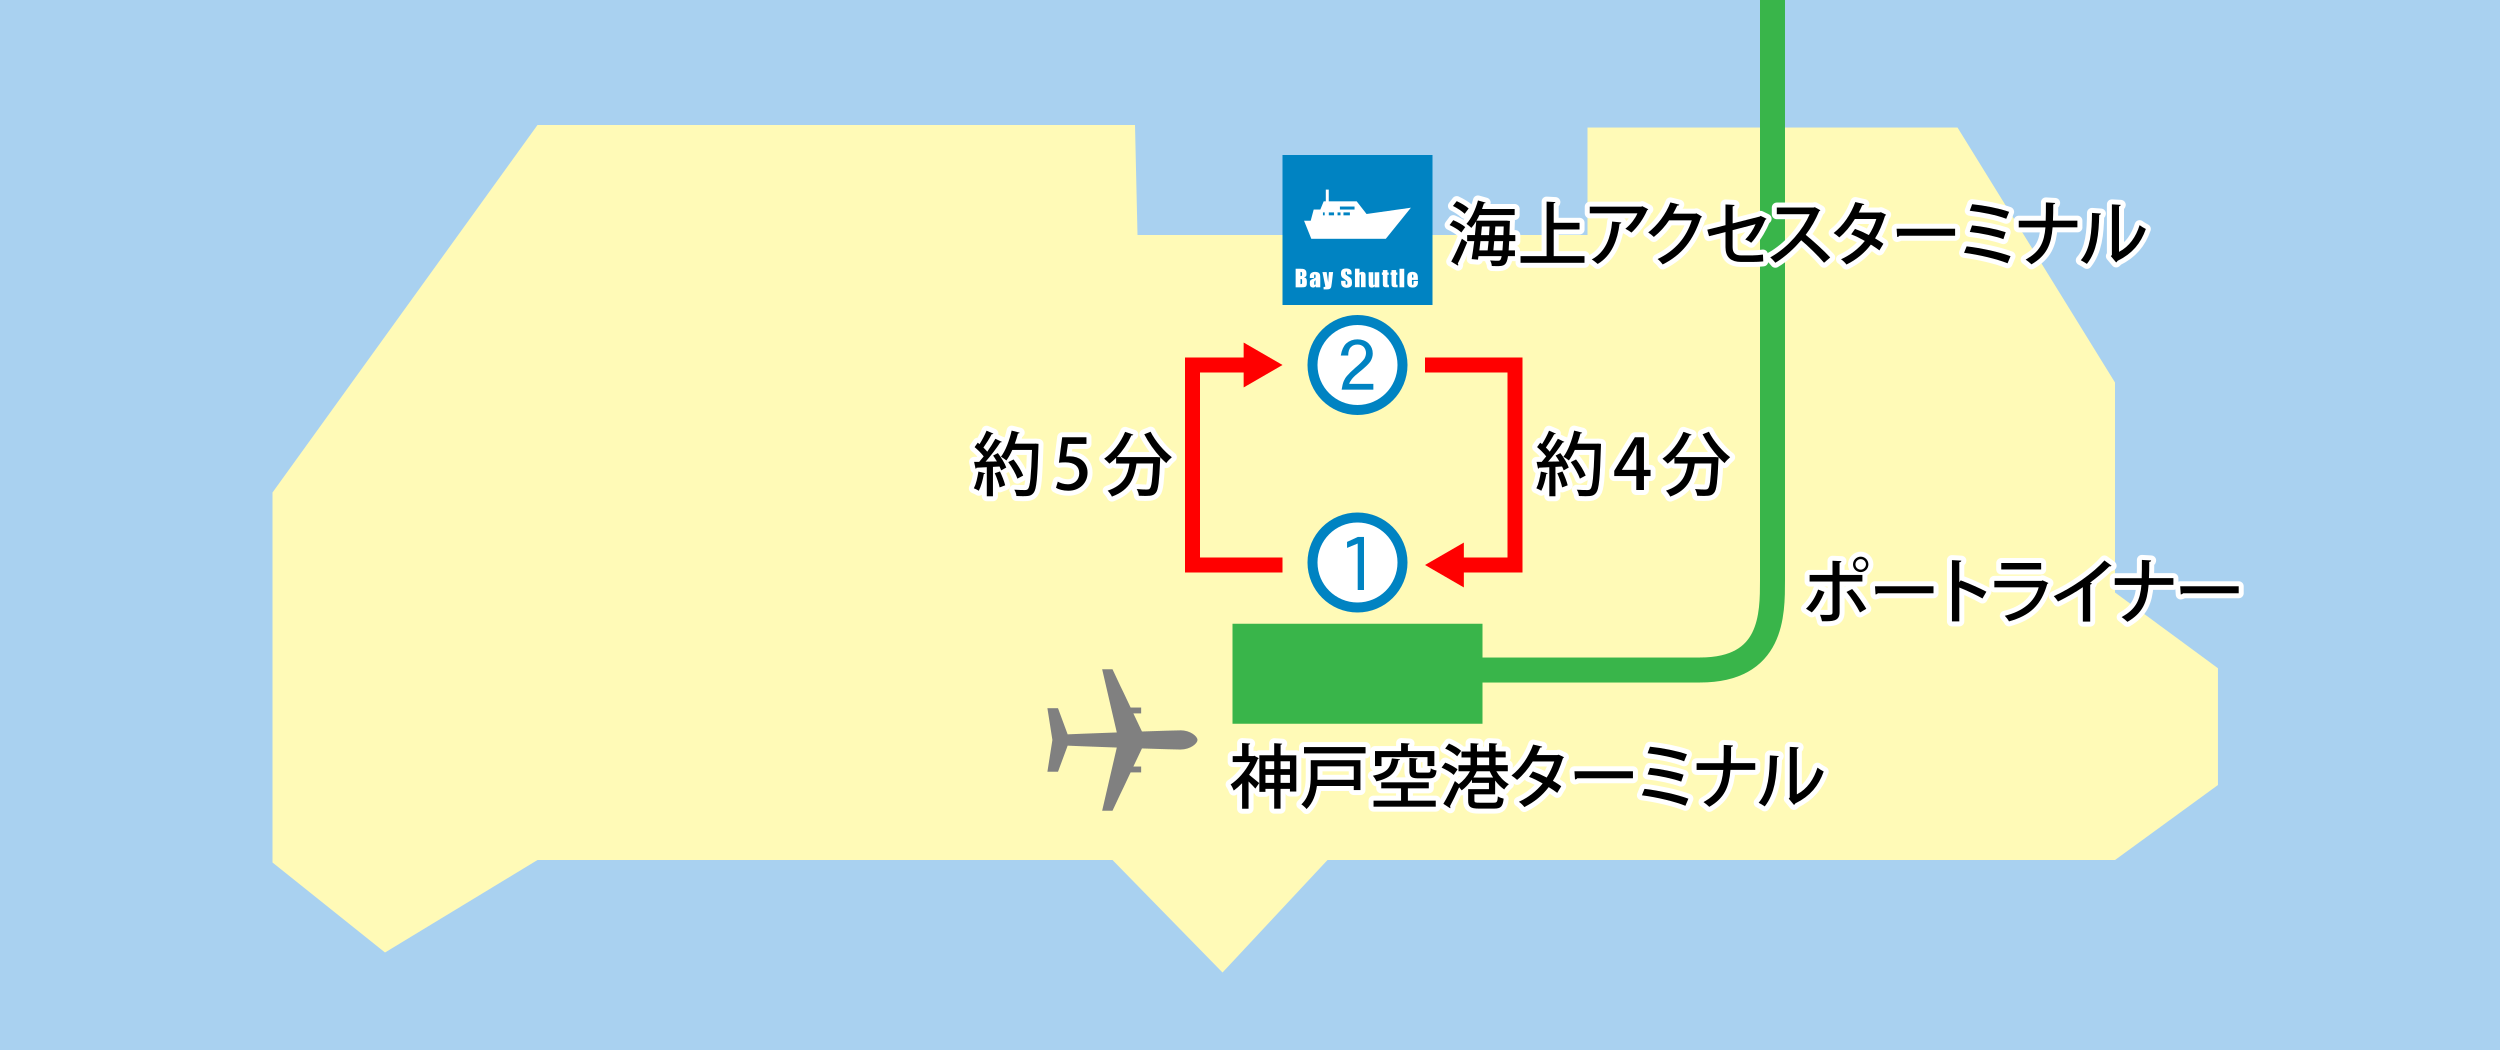 <?xml version="1.0" encoding="UTF-8"?>
<svg id="_レイヤー_1" data-name="レイヤー 1" xmlns="http://www.w3.org/2000/svg" width="500" height="210" viewBox="0 0 500 210">
  <defs>
    <style>
      .cls-1 {
        fill: #a9d1f0;
      }

      .cls-1, .cls-2, .cls-3, .cls-4, .cls-5, .cls-6, .cls-7, .cls-8 {
        stroke-width: 0px;
      }

      .cls-9 {
        stroke: #0083c2;
      }

      .cls-9, .cls-10 {
        stroke-width: 2px;
      }

      .cls-9, .cls-8 {
        fill: #fff;
      }

      .cls-2 {
        fill: #0083c2;
      }

      .cls-11 {
        stroke: red;
        stroke-width: 3px;
      }

      .cls-11, .cls-10, .cls-12 {
        fill: none;
      }

      .cls-11, .cls-12 {
        stroke-miterlimit: 10;
      }

      .cls-3 {
        fill: #39b54a;
      }

      .cls-4 {
        fill: #000;
      }

      .cls-5 {
        fill: gray;
      }

      .cls-10 {
        stroke: #fff;
        stroke-linecap: round;
        stroke-linejoin: round;
      }

      .cls-12 {
        stroke: #39b54a;
        stroke-width: 5px;
      }

      .cls-6 {
        fill: #fffab7;
      }

      .cls-7 {
        fill: red;
      }
    </style>
  </defs>
  <rect class="cls-1" width="500" height="210"/>
  <polygon class="cls-6" points="107.5 25 54.5 98.5 54.5 172.5 77 190.5 107.5 172 222.5 172 244.5 194.5 265.5 172 423 172 443.59 157 443.59 133.65 423 118.5 423 76.5 391.5 25.5 317.5 25.5 317.5 47 227.5 47 227 25 107.5 25"/>
  <g>
    <rect class="cls-2" x="256.5" y="31" width="30" height="30"/>
    <g>
      <path class="cls-8" d="M259.13,53.75h.96c.3,0,.53.02.69.07.16.05.28.14.38.29.1.14.14.38.14.7,0,.22-.03.37-.1.45-.07.09-.2.15-.4.2.22.05.37.13.45.25.08.12.12.3.12.54v.34c0,.25-.03.44-.09.56-.06.12-.15.2-.27.25-.13.04-.38.07-.77.07h-1.11v-3.71ZM260.1,54.39v.82s.07,0,.1,0c.09,0,.15-.02.18-.07.03-.05.04-.18.04-.4,0-.12-.01-.2-.03-.24-.02-.05-.05-.08-.08-.09-.03-.01-.1-.02-.2-.02ZM260.1,55.79v1.04c.14,0,.22-.03.26-.06.04-.04.06-.13.06-.28v-.35c0-.16-.02-.25-.05-.29-.03-.03-.12-.05-.27-.06Z"/>
      <path class="cls-8" d="M262.83,55.6h-.87v-.2c0-.23.03-.42.08-.54.05-.13.16-.24.33-.34.16-.1.38-.15.64-.15.31,0,.55.06.71.17.16.11.25.25.29.41.03.16.05.49.05.99v1.52h-.9v-.27c-.06.11-.13.19-.22.24-.09.05-.2.08-.32.08-.16,0-.31-.05-.45-.14-.13-.09-.2-.29-.2-.6v-.25c0-.23.04-.38.11-.46.07-.08.25-.18.53-.29.3-.12.47-.2.49-.24.02-.04.03-.13.03-.25,0-.16-.01-.26-.04-.31-.02-.05-.06-.07-.12-.07-.06,0-.1.02-.12.06-.02.04-.02.15-.02.31v.32ZM263.13,56.02c-.15.11-.23.2-.26.27-.02.07-.04.18-.04.32,0,.16.01.26.03.3.02.05.06.07.12.07s.1-.02.11-.05.03-.13.03-.28v-.62Z"/>
      <path class="cls-8" d="M266.62,54.42l-.26,2.2c-.04.35-.08.58-.11.71-.03.13-.07.23-.14.31-.07.08-.16.14-.27.18-.12.04-.3.06-.56.06h-.56v-.49c.14,0,.24,0,.28-.02.04-.01.06-.05.06-.1,0-.02-.02-.13-.06-.32l-.51-2.54h.84l.3,2.05.15-2.05h.84Z"/>
      <path class="cls-8" d="M270.31,54.88h-.9v-.27c0-.13-.01-.21-.03-.24-.02-.04-.06-.05-.11-.05-.06,0-.1.02-.13.07-.03.05-.04.12-.04.22,0,.12.02.22.05.28.03.06.12.14.27.23.43.25.7.46.81.63.11.16.17.43.17.79,0,.26-.03.46-.09.58-.06.12-.18.23-.36.31-.18.08-.38.13-.62.13-.26,0-.48-.05-.66-.15-.18-.1-.3-.22-.36-.37-.06-.15-.09-.37-.09-.64v-.24h.9v.45c0,.14.01.23.04.27.02.04.07.06.13.06s.11-.03.14-.08c.03-.05.05-.13.05-.22,0-.22-.03-.36-.09-.43-.06-.07-.21-.18-.45-.34-.24-.16-.4-.27-.48-.35-.08-.07-.14-.17-.19-.3-.05-.13-.08-.29-.08-.49,0-.28.04-.49.11-.62.07-.13.19-.23.35-.31.16-.07.36-.11.59-.11.25,0,.46.04.64.12.18.08.29.18.35.31.06.12.09.33.09.63v.15Z"/>
      <path class="cls-8" d="M271.9,53.75v.83c.08-.07.17-.13.26-.16.09-.04.19-.06.3-.06.16,0,.3.04.41.12.11.08.18.18.21.28.03.11.04.3.04.59v2.09h-.92v-2.14c0-.18,0-.29-.03-.34s-.06-.08-.12-.08c-.06,0-.09.03-.11.08-.02.05-.03.15-.03.31v2.17h-.92v-3.71h.92Z"/>
      <path class="cls-8" d="M275.86,54.42v3.04h-.94l.02-.25c-.06.1-.14.18-.24.23-.09.05-.2.08-.32.08-.14,0-.25-.02-.35-.07s-.16-.11-.2-.19c-.04-.08-.07-.17-.08-.25-.01-.09-.02-.26-.02-.52v-2.05h.92v2.07c0,.24,0,.38.02.42.01.04.05.07.12.07.07,0,.11-.02.12-.07.01-.05.02-.19.02-.44v-2.04h.92Z"/>
      <path class="cls-8" d="M277.49,54.02v.48h.25v.48h-.25v1.63c0,.2.01.31.03.33.02.02.11.03.26.03v.49h-.37c-.21,0-.36,0-.45-.03-.09-.02-.17-.06-.24-.12-.07-.06-.11-.14-.13-.22-.02-.08-.02-.27-.02-.58v-1.54h-.2v-.48h.2v-.48h.93Z"/>
      <path class="cls-8" d="M279.23,54.02v.48h.25v.48h-.25v1.63c0,.2.01.31.03.33.02.02.11.03.26.03v.49h-.37c-.21,0-.36,0-.45-.03-.09-.02-.17-.06-.24-.12-.07-.06-.11-.14-.13-.22-.02-.08-.03-.27-.03-.58v-1.54h-.2v-.48h.2v-.48h.93Z"/>
      <path class="cls-8" d="M280.85,53.75v3.71h-.95v-3.71h.95Z"/>
      <path class="cls-8" d="M283.59,55.99h-1.2v.66c0,.14,0,.23.03.27.02.04.06.06.11.06.07,0,.12-.03.14-.08.02-.05.04-.15.04-.31v-.4h.88v.22c0,.19-.01.33-.04.43-.02.1-.08.21-.17.32-.09.11-.2.2-.33.26-.13.06-.3.09-.5.09s-.37-.03-.52-.08c-.15-.06-.27-.13-.35-.23-.08-.1-.14-.21-.17-.33-.03-.12-.05-.29-.05-.52v-.89c0-.27.04-.47.11-.63.07-.15.19-.27.35-.35.16-.08.35-.12.56-.12.26,0,.47.05.64.15.17.1.29.23.35.39.07.16.1.39.1.69v.4ZM282.67,55.5v-.22c0-.16,0-.26-.03-.3-.02-.05-.05-.07-.1-.07-.06,0-.1.02-.12.06-.01.04-.02.14-.02.31v.22h.27Z"/>
    </g>
    <path class="cls-8" d="M273.32,42.81l-1.99-2.55h-5.58v-2.34h-.59v2.34h-.42l-.67,1.64h-1.33l-.6,2.25h-1.33s1.45,3.61,1.45,3.61h14.9l5.02-6.22-8.87,1.26ZM264.94,43.07h-.35v-.59h.35v.59ZM266.81,43.07h-1.05v-.59h1.05v.59ZM268.1,43.07h-.59v-.59h.59v.59ZM269.98,43.07h-1.29v-.59h1.29v.59ZM270.91,41.9h-2.93v-.59h2.93v.59Z"/>
  </g>
  <path class="cls-5" d="M236.07,146.07c-.73,0-3.9.1-7.68.23l-1.72-3.62h1.56s0-1.18,0-1.18h-2.11s-1.44-3.05-1.44-3.05l-.57-1.17-1.61-3.43h-2.07s2.93,12.64,2.93,12.64c-5.54.19-9.83.38-9.83.38l-1.93-5.23h-2.12s1,6.36,1,6.36l-1,6.35h2.12s1.93-5.22,1.93-5.22c0,0,4.29.2,9.83.38l-2.93,12.64h2.07s1.61-3.43,1.61-3.43l.57-1.18,1.44-3.06h2.11s0-1.17,0-1.17h-1.56s1.72-3.62,1.72-3.62c3.78.12,6.96.22,7.68.22,2.06,0,3.43-1.24,3.43-1.92s-1.36-1.93-3.43-1.93"/>
  <rect class="cls-3" x="246.5" y="124.75" width="50" height="20"/>
  <path class="cls-12" d="M354.5,0v116c0,7,0,18-14.5,18h-55.5"/>
  <g>
    <g>
      <path class="cls-10" d="M250.92,151.17l.84.49c-.03.07-.11.13-.2.15-.42,1.09-1.04,2.17-1.74,3.15.59.46,1.71,1.4,2.02,1.65l-.77,1.11c-.29-.35-.84-.92-1.36-1.43v5.45h-1.29v-5.1c-.55.58-1.11,1.07-1.67,1.47-.11-.35-.43-.97-.63-1.22,1.5-.97,3-2.69,3.88-4.48h-3.46v-1.19h1.88v-2.61l1.61.1c-.01.11-.11.2-.32.22v2.28h.99l.21-.06ZM256.11,151.06h3.15v7.24h-1.27v-.52h-1.88v3.95h-1.27v-3.95h-1.75v.59h-1.22v-7.31h2.97v-2.42l1.6.1c-.01.11-.1.18-.32.22v2.1ZM254.84,152.25h-1.75v1.58h1.75v-1.58ZM253.09,156.58h1.75v-1.61h-1.75v1.61ZM257.99,152.25h-1.88v1.58h1.88v-1.58ZM256.11,156.58h1.88v-1.61h-1.88v1.61Z"/>
      <path class="cls-10" d="M272.09,152.04v5.97h-1.34v-.81h-7.37c-.21,1.62-.76,3.38-2.07,4.61-.2-.27-.74-.76-1.04-.94,1.71-1.61,1.88-3.89,1.88-5.66v-3.17h9.95ZM260.8,149.41h12.31v1.27h-12.31v-1.27ZM270.74,153.27h-7.24v1.96c0,.24,0,.48-.01.73h7.26v-2.69Z"/>
      <path class="cls-10" d="M280.01,151.84c-.01.1-.14.2-.32.21-.39,1.96-1.08,3.45-4.41,4.22-.13-.34-.45-.85-.71-1.12,2.97-.57,3.54-1.71,3.8-3.47l1.65.17ZM281.58,157.66v2.47h5.57v1.2h-12.44v-1.2h5.5v-2.47h-3.96v-1.2h9.51v1.2h-4.19ZM276.3,151.42v1.79h-1.3v-3h5.22v-1.6l1.7.1c-.01.11-.11.2-.34.24v1.26h5.29v3h-1.37v-1.79h-9.2ZM281.87,151.59l1.64.1c-.01.11-.1.2-.32.24v2.17c0,.36.08.42.64.42h1.78c.41,0,.49-.11.55-.85.27.2.8.38,1.15.43-.14,1.25-.5,1.57-1.55,1.57h-2.07c-1.46,0-1.81-.35-1.81-1.55v-2.52Z"/>
      <path class="cls-10" d="M289.04,152.52c.85.32,1.93.9,2.47,1.36l-.77,1.11c-.5-.48-1.55-1.09-2.42-1.47l.73-.99ZM301.57,154.25h-2.31c.6,1.06,1.54,2.06,2.52,2.59-.31.24-.73.71-.94,1.05-.64-.43-1.27-1.05-1.81-1.78v2.76h-4.15v1.21c0,.41.15.46,1.02.46h2.82c.66,0,.78-.15.85-1.27.27.2.81.39,1.16.46-.17,1.61-.58,1.99-1.92,1.99h-3.01c-1.71,0-2.17-.35-2.17-1.62v-2.28h4.16v-1.25h-3.4v-.64c-.6.85-1.33,1.62-2.04,2.14-.13-.18-.32-.41-.52-.62-.59,1.36-1.29,2.79-1.83,3.78.06.08.08.17.08.25,0,.07-.01.13-.04.18l-1.37-.9c.67-1.09,1.6-2.93,2.31-4.55l.78.62c.87-.63,1.7-1.58,2.24-2.58h-2.3v-1.21h2.41v-1.55h-1.81v-1.19h1.81v-1.67l1.61.1c-.01.11-.1.2-.32.22v1.34h2.42v-1.67l1.62.1c-.01.11-.1.2-.32.24v1.33h2.02v1.19h-2.02v1.55h2.44v1.21ZM289.79,148.71c.84.36,1.92.97,2.44,1.46l-.79,1.09c-.5-.49-1.55-1.16-2.41-1.55l.76-.99ZM295.35,154.25c-.18.42-.42.84-.67,1.25h3.94c-.27-.41-.49-.83-.67-1.25h-2.59ZM295.41,151.49v1.55h2.42v-1.55h-2.42Z"/>
      <path class="cls-10" d="M312.79,151.45c-.03.1-.11.17-.21.21-.52,1.68-1.2,3.29-2,4.51.55.32,1.22.74,1.67,1.08l-.8,1.33c-.46-.36-1.16-.83-1.71-1.16-1.26,1.68-2.89,3.01-4.88,3.99-.21-.32-.73-.83-1.09-1.05,1.91-.87,3.52-2.13,4.76-3.67-.9-.52-1.82-.98-2.73-1.32l.77-1.09c.9.32,1.85.74,2.77,1.23.64-1,1.13-2.06,1.5-3.21h-4.3c-.85,1.39-1.96,2.75-3.12,3.68-.25-.25-.8-.67-1.13-.88,1.9-1.42,3.5-3.82,4.34-6.19l1.81.42c-.06.14-.2.2-.42.2-.17.42-.46,1.02-.7,1.48h4.17l.25-.07,1.05.5Z"/>
      <path class="cls-10" d="M314.89,154.25h11.7v1.4h-11.14c-.08.14-.27.24-.45.25l-.11-1.65Z"/>
      <path class="cls-10" d="M328.9,157.77c3,.35,6.5,1.12,8.78,1.97l-.6,1.42c-2.03-.83-5.69-1.72-8.7-2.1l.52-1.29ZM329.99,149.34c2.38.24,5.52.84,7.4,1.53l-.57,1.39c-1.96-.76-4.92-1.33-7.3-1.61l.48-1.3ZM329.97,153.58c2.17.21,5.01.78,6.74,1.36l-.46,1.39c-1.61-.59-4.47-1.21-6.72-1.44l.45-1.3Z"/>
      <path class="cls-10" d="M351.06,153.97h-4.97c-.27,3.43-1.18,5.63-4.23,7.4-.28-.29-.8-.7-1.16-.95,2.84-1.57,3.7-3.39,3.96-6.44h-5.34v-1.34h5.39c.04-1.06.04-2.28.04-3.66l1.85.11c-.01.17-.14.27-.38.29,0,1.19-.01,2.27-.06,3.25h4.89v1.34Z"/>
      <path class="cls-10" d="M355.75,151.21c-.01.15-.14.25-.34.28-.08,3.89-.43,7.23-2.46,9.79-.31-.22-.83-.53-1.22-.73,1.96-2.23,2.21-5.8,2.24-9.47l1.78.13ZM359.36,158.88c2.09-1.08,3.42-3.04,4.13-5.35.29.24.91.59,1.25.77-1.01,2.86-2.69,4.92-5.66,6.37-.06.13-.18.24-.28.32l-1.05-1.26.2-.25v-10.11l1.77.1c-.03.14-.13.27-.35.31v9.1Z"/>
    </g>
    <g>
      <path class="cls-4" d="M250.92,151.17l.84.49c-.03.07-.11.13-.2.15-.42,1.09-1.04,2.17-1.74,3.15.59.46,1.71,1.4,2.02,1.65l-.77,1.11c-.29-.35-.84-.92-1.36-1.43v5.45h-1.29v-5.1c-.55.58-1.11,1.07-1.67,1.47-.11-.35-.43-.97-.63-1.22,1.5-.97,3-2.69,3.88-4.48h-3.46v-1.19h1.88v-2.61l1.61.1c-.01.11-.11.2-.32.22v2.28h.99l.21-.06ZM256.11,151.06h3.15v7.24h-1.27v-.52h-1.88v3.95h-1.27v-3.95h-1.75v.59h-1.22v-7.31h2.97v-2.42l1.6.1c-.01.11-.1.18-.32.22v2.1ZM254.84,152.25h-1.75v1.58h1.75v-1.58ZM253.09,156.58h1.75v-1.61h-1.75v1.61ZM257.99,152.25h-1.88v1.58h1.88v-1.58ZM256.11,156.58h1.88v-1.61h-1.88v1.61Z"/>
      <path class="cls-4" d="M272.09,152.04v5.97h-1.34v-.81h-7.37c-.21,1.62-.76,3.38-2.07,4.61-.2-.27-.74-.76-1.04-.94,1.71-1.61,1.88-3.89,1.88-5.66v-3.17h9.95ZM260.8,149.41h12.31v1.27h-12.31v-1.27ZM270.74,153.27h-7.24v1.96c0,.24,0,.48-.01.73h7.26v-2.69Z"/>
      <path class="cls-4" d="M280.01,151.84c-.01.1-.14.2-.32.21-.39,1.96-1.08,3.45-4.41,4.22-.13-.34-.45-.85-.71-1.12,2.97-.57,3.54-1.71,3.8-3.47l1.65.17ZM281.58,157.66v2.47h5.57v1.2h-12.44v-1.2h5.5v-2.47h-3.96v-1.2h9.51v1.2h-4.19ZM276.3,151.42v1.79h-1.3v-3h5.22v-1.6l1.7.1c-.01.11-.11.2-.34.24v1.26h5.29v3h-1.37v-1.79h-9.2ZM281.87,151.59l1.64.1c-.01.11-.1.2-.32.24v2.17c0,.36.08.42.64.42h1.78c.41,0,.49-.11.55-.85.27.2.8.38,1.15.43-.14,1.25-.5,1.57-1.55,1.57h-2.07c-1.46,0-1.81-.35-1.81-1.55v-2.52Z"/>
      <path class="cls-4" d="M289.04,152.52c.85.32,1.93.9,2.47,1.36l-.77,1.11c-.5-.48-1.55-1.09-2.42-1.47l.73-.99ZM301.57,154.25h-2.31c.6,1.06,1.54,2.06,2.52,2.59-.31.24-.73.71-.94,1.05-.64-.43-1.27-1.05-1.81-1.78v2.76h-4.15v1.21c0,.41.15.46,1.02.46h2.82c.66,0,.78-.15.85-1.27.27.2.81.39,1.16.46-.17,1.61-.58,1.99-1.92,1.99h-3.01c-1.71,0-2.17-.35-2.17-1.62v-2.28h4.16v-1.25h-3.4v-.64c-.6.85-1.33,1.62-2.04,2.14-.13-.18-.32-.41-.52-.62-.59,1.36-1.29,2.79-1.83,3.78.06.08.08.17.08.25,0,.07-.01.13-.04.18l-1.37-.9c.67-1.09,1.6-2.93,2.31-4.55l.78.62c.87-.63,1.7-1.58,2.24-2.58h-2.3v-1.21h2.41v-1.55h-1.81v-1.19h1.81v-1.67l1.61.1c-.01.11-.1.2-.32.22v1.34h2.42v-1.67l1.62.1c-.01.11-.1.2-.32.24v1.33h2.02v1.19h-2.02v1.55h2.44v1.21ZM289.79,148.71c.84.36,1.92.97,2.44,1.46l-.79,1.09c-.5-.49-1.55-1.16-2.41-1.55l.76-.99ZM295.35,154.25c-.18.42-.42.84-.67,1.25h3.94c-.27-.41-.49-.83-.67-1.25h-2.59ZM295.41,151.49v1.55h2.42v-1.55h-2.42Z"/>
      <path class="cls-4" d="M312.79,151.45c-.03.1-.11.17-.21.21-.52,1.68-1.2,3.29-2,4.51.55.32,1.22.74,1.67,1.08l-.8,1.33c-.46-.36-1.16-.83-1.71-1.16-1.26,1.68-2.89,3.01-4.88,3.99-.21-.32-.73-.83-1.09-1.05,1.91-.87,3.52-2.13,4.76-3.67-.9-.52-1.82-.98-2.73-1.32l.77-1.09c.9.32,1.85.74,2.77,1.23.64-1,1.13-2.06,1.5-3.21h-4.3c-.85,1.39-1.96,2.75-3.12,3.68-.25-.25-.8-.67-1.13-.88,1.9-1.42,3.5-3.82,4.34-6.19l1.81.42c-.06.14-.2.2-.42.2-.17.42-.46,1.02-.7,1.48h4.17l.25-.07,1.05.5Z"/>
      <path class="cls-4" d="M314.89,154.25h11.7v1.4h-11.14c-.08.14-.27.24-.45.25l-.11-1.65Z"/>
      <path class="cls-4" d="M328.9,157.77c3,.35,6.5,1.12,8.78,1.97l-.6,1.42c-2.03-.83-5.69-1.72-8.7-2.1l.52-1.29ZM329.99,149.34c2.38.24,5.52.84,7.4,1.53l-.57,1.39c-1.96-.76-4.92-1.33-7.3-1.61l.48-1.3ZM329.97,153.58c2.17.21,5.01.78,6.74,1.36l-.46,1.39c-1.61-.59-4.47-1.21-6.72-1.44l.45-1.3Z"/>
      <path class="cls-4" d="M351.06,153.97h-4.97c-.27,3.43-1.18,5.63-4.23,7.4-.28-.29-.8-.7-1.16-.95,2.84-1.57,3.7-3.39,3.96-6.44h-5.34v-1.34h5.39c.04-1.06.04-2.28.04-3.66l1.85.11c-.01.17-.14.27-.38.29,0,1.19-.01,2.27-.06,3.25h4.89v1.34Z"/>
      <path class="cls-4" d="M355.75,151.21c-.01.15-.14.25-.34.28-.08,3.89-.43,7.23-2.46,9.79-.31-.22-.83-.53-1.22-.73,1.96-2.23,2.21-5.8,2.24-9.47l1.78.13ZM359.36,158.88c2.09-1.08,3.42-3.04,4.13-5.35.29.24.91.59,1.25.77-1.01,2.86-2.69,4.92-5.66,6.37-.06.13-.18.24-.28.32l-1.05-1.26.2-.25v-10.11l1.77.1c-.03.14-.13.27-.35.31v9.1Z"/>
    </g>
  </g>
  <g>
    <g>
      <path class="cls-10" d="M364.9,118.39c-.64,1.62-1.49,3.05-2.54,4.09l-1.16-.73c.99-.94,1.86-2.23,2.42-3.84l1.27.48ZM367.92,116.31v6.12c0,1.86-1.43,1.85-3.52,1.82-.07-.36-.22-.9-.39-1.29.42.01.94.03,1.34.03.85,0,1.15,0,1.15-.53v-6.15h-4.58v-1.33h4.58v-2.83l1.79.08c-.03.15-.13.28-.38.31v2.44h4.57v1.33h-4.57ZM370.43,117.8c1.01,1.13,2.13,2.75,2.83,3.96l-1.26.73c-.62-1.23-1.82-3.08-2.7-4.1l1.13-.59ZM372.14,111.33c.85,0,1.54.7,1.54,1.55s-.69,1.54-1.54,1.54-1.54-.69-1.54-1.54.71-1.55,1.54-1.55ZM373.19,112.88c0-.59-.48-1.05-1.05-1.05s-1.05.46-1.05,1.05.48,1.05,1.05,1.05,1.05-.5,1.05-1.05Z"/>
      <path class="cls-10" d="M375,117.25h11.7v1.4h-11.14c-.08.14-.27.24-.45.25l-.11-1.65Z"/>
      <path class="cls-10" d="M396.5,119.7c-1.29-.73-3.18-1.62-4.64-2.2v6.78h-1.47v-12.26l1.88.11c-.01.15-.14.27-.41.32v4.01l.28-.39c1.6.59,3.73,1.53,5.14,2.27l-.79,1.36Z"/>
      <path class="cls-10" d="M409.69,116.61c-.06.08-.13.14-.24.18-1.21,4.26-3.45,6.32-7.65,7.49-.17-.34-.56-.83-.84-1.12,3.66-.9,6.01-2.84,6.78-5.69h-8.87v-1.3h9.46l.17-.11,1.19.55ZM408.23,113.89h-7.98v-1.29h7.98v1.29Z"/>
      <path class="cls-10" d="M422.32,113.15c-.07.07-.17.13-.31.13-.04,0-.08,0-.14-.01-1.08,1.08-2.52,2.28-3.87,3.26.13.06.29.13.38.15-.03.11-.15.21-.34.24v7.4h-1.47v-6.88c-1.37.95-3.26,2.03-4.97,2.87-.2-.32-.56-.81-.84-1.08,3.74-1.69,7.93-4.64,10.13-7.14l1.43,1.06Z"/>
      <path class="cls-10" d="M434.69,116.97h-4.97c-.27,3.43-1.18,5.63-4.23,7.4-.28-.29-.8-.7-1.16-.95,2.84-1.57,3.7-3.39,3.96-6.44h-5.34v-1.34h5.39c.04-1.06.04-2.28.04-3.66l1.85.11c-.01.17-.14.27-.38.29,0,1.19-.01,2.27-.06,3.25h4.89v1.34Z"/>
      <path class="cls-10" d="M436.04,117.25h11.7v1.4h-11.14c-.08.14-.27.24-.45.25l-.11-1.65Z"/>
    </g>
    <g>
      <path class="cls-4" d="M364.9,118.39c-.64,1.62-1.49,3.05-2.54,4.09l-1.16-.73c.99-.94,1.86-2.23,2.42-3.84l1.27.48ZM367.92,116.31v6.12c0,1.86-1.43,1.85-3.52,1.82-.07-.36-.22-.9-.39-1.29.42.01.94.03,1.34.03.85,0,1.15,0,1.15-.53v-6.15h-4.58v-1.33h4.58v-2.83l1.79.08c-.03.15-.13.28-.38.31v2.44h4.57v1.33h-4.57ZM370.43,117.8c1.01,1.13,2.13,2.75,2.83,3.96l-1.26.73c-.62-1.23-1.82-3.08-2.7-4.1l1.13-.59ZM372.14,111.33c.85,0,1.54.7,1.54,1.55s-.69,1.54-1.54,1.54-1.54-.69-1.54-1.54.71-1.55,1.54-1.55ZM373.19,112.88c0-.59-.48-1.05-1.05-1.05s-1.05.46-1.05,1.05.48,1.05,1.05,1.05,1.05-.5,1.05-1.05Z"/>
      <path class="cls-4" d="M375,117.25h11.7v1.4h-11.14c-.08.14-.27.24-.45.25l-.11-1.65Z"/>
      <path class="cls-4" d="M396.5,119.7c-1.29-.73-3.18-1.62-4.64-2.2v6.78h-1.47v-12.26l1.88.11c-.01.15-.14.27-.41.32v4.01l.28-.39c1.6.59,3.73,1.53,5.14,2.27l-.79,1.36Z"/>
      <path class="cls-4" d="M409.69,116.61c-.06.08-.13.14-.24.18-1.21,4.26-3.45,6.32-7.65,7.49-.17-.34-.56-.83-.84-1.12,3.66-.9,6.01-2.84,6.78-5.69h-8.87v-1.3h9.46l.17-.11,1.19.55ZM408.23,113.89h-7.98v-1.29h7.98v1.29Z"/>
      <path class="cls-4" d="M422.32,113.15c-.07.07-.17.13-.31.13-.04,0-.08,0-.14-.01-1.08,1.08-2.52,2.28-3.87,3.26.13.06.29.13.38.15-.03.11-.15.21-.34.24v7.4h-1.47v-6.88c-1.37.95-3.26,2.03-4.97,2.87-.2-.32-.56-.81-.84-1.08,3.74-1.69,7.93-4.64,10.13-7.14l1.43,1.06Z"/>
      <path class="cls-4" d="M434.69,116.97h-4.97c-.27,3.43-1.18,5.63-4.23,7.4-.28-.29-.8-.7-1.16-.95,2.84-1.57,3.7-3.39,3.96-6.44h-5.34v-1.34h5.39c.04-1.06.04-2.28.04-3.66l1.85.11c-.01.17-.14.27-.38.29,0,1.19-.01,2.27-.06,3.25h4.89v1.34Z"/>
      <path class="cls-4" d="M436.04,117.25h11.7v1.4h-11.14c-.08.14-.27.24-.45.25l-.11-1.65Z"/>
    </g>
  </g>
  <g>
    <g>
      <path class="cls-10" d="M309.56,94.65c-.04.1-.13.15-.29.14-.2,1.18-.56,2.52-1.01,3.36-.24-.17-.7-.38-.99-.49.43-.79.73-2.12.91-3.35l1.39.34ZM312.9,88.35c-.06.1-.17.14-.35.14-.74,1.15-1.89,2.66-2.93,3.84l2.26-.04c-.24-.41-.5-.81-.76-1.18.42-.22.69-.35.95-.49.69.9,1.42,2.09,1.68,2.89-.43.25-.73.41-1.02.56-.07-.22-.18-.49-.32-.77l-1.32.08v5.87h-1.23v-5.81c-.77.04-1.47.08-2.03.1-.03.13-.13.18-.22.2l-.29-1.37h1.02c.29-.34.6-.7.9-1.09-.45-.6-1.19-1.33-1.82-1.86l.63-.88c.11.1.24.2.36.29.52-.81,1.08-1.88,1.4-2.69l1.37.58c-.07.11-.21.14-.35.13-.41.8-1.09,1.89-1.65,2.66.29.28.56.57.77.83.62-.88,1.21-1.81,1.62-2.58l1.33.62ZM312.43,97.48c-.15-.77-.57-1.95-.98-2.84l1.04-.35c.43.88.87,2.02,1.05,2.77l-1.11.42ZM319.5,88.71l.7.06c0,.1-.01.28-.01.43-.2,6.44-.39,8.63-.95,9.34-.45.59-.9.7-2.14.7-.41,0-.87-.01-1.32-.04-.01-.36-.18-.91-.42-1.26.92.07,1.76.07,2.12.07.28,0,.45-.04.62-.22.42-.46.63-2.56.8-7.8h-3.94c-.35.8-.76,1.53-1.18,2.1-.25-.22-.77-.56-1.09-.74.91-1.19,1.7-3.25,2.14-5.23l1.61.41c-.06.11-.17.18-.35.17-.17.67-.38,1.36-.63,2.03h4.05ZM315.21,91.89c.77.98,1.61,2.33,1.93,3.22l-1.16.62c-.29-.9-1.08-2.28-1.83-3.31l1.06-.53Z"/>
      <path class="cls-10" d="M328.79,98h-1.53v-2.79h-4.41v-1.05l4.13-6.71h1.81v6.53h1.32v1.23h-1.32v2.79ZM324.38,93.98h2.89v-3.17c0-.6.03-1.23.07-1.83h-.06c-.32.67-.59,1.19-.88,1.75l-2.02,3.22v.03Z"/>
      <path class="cls-10" d="M341.77,86.33c.91,1.86,2.72,3.96,4.26,5.11-.35.28-.87.81-1.12,1.18-.39-.34-.78-.73-1.19-1.16,0,.11-.01.28-.03.43-.18,4.45-.38,6.11-.87,6.67-.32.41-.66.52-1.18.59-.22.03-.53.04-.88.04-.41,0-.87-.01-1.33-.04-.01-.41-.2-.97-.43-1.34.87.08,1.68.1,2.02.1.28,0,.45-.04.6-.2.34-.35.52-1.7.66-5.01h-3.32c-.39,2.62-1.13,5.24-4.92,6.62-.15-.35-.55-.9-.85-1.19,3.29-1.09,4.05-3.17,4.36-5.43h-2.67v-1.15c-.43.43-.88.83-1.34,1.18-.24-.27-.74-.76-1.05-.99,1.69-1.15,3.31-3.19,4.19-5.37l1.65.56c-.06.11-.2.18-.39.15-.71,1.58-1.75,3.11-2.91,4.33h7.96s.76.06.76.06c-1.22-1.32-2.41-3-3.24-4.61l1.29-.52Z"/>
    </g>
    <g>
      <path class="cls-4" d="M309.56,94.65c-.04.1-.13.15-.29.14-.2,1.18-.56,2.52-1.01,3.36-.24-.17-.7-.38-.99-.49.43-.79.73-2.12.91-3.35l1.39.34ZM312.9,88.35c-.06.1-.17.14-.35.14-.74,1.15-1.89,2.66-2.93,3.84l2.26-.04c-.24-.41-.5-.81-.76-1.18.42-.22.69-.35.95-.49.69.9,1.42,2.09,1.68,2.89-.43.25-.73.41-1.02.56-.07-.22-.18-.49-.32-.77l-1.32.08v5.87h-1.23v-5.81c-.77.04-1.47.08-2.03.1-.03.13-.13.18-.22.2l-.29-1.37h1.02c.29-.34.6-.7.9-1.09-.45-.6-1.19-1.33-1.82-1.86l.63-.88c.11.1.24.2.36.29.52-.81,1.08-1.88,1.4-2.69l1.37.58c-.07.11-.21.14-.35.13-.41.8-1.09,1.89-1.65,2.66.29.28.56.57.77.83.62-.88,1.21-1.81,1.62-2.58l1.33.62ZM312.43,97.48c-.15-.77-.57-1.95-.98-2.84l1.04-.35c.43.88.87,2.02,1.05,2.77l-1.11.42ZM319.5,88.71l.7.06c0,.1-.01.28-.01.43-.2,6.44-.39,8.63-.95,9.34-.45.59-.9.7-2.14.7-.41,0-.87-.01-1.32-.04-.01-.36-.18-.91-.42-1.26.92.07,1.76.07,2.12.07.28,0,.45-.04.62-.22.42-.46.63-2.56.8-7.8h-3.94c-.35.8-.76,1.53-1.18,2.1-.25-.22-.77-.56-1.09-.74.91-1.19,1.7-3.25,2.14-5.23l1.61.41c-.06.11-.17.18-.35.17-.17.67-.38,1.36-.63,2.03h4.05ZM315.21,91.89c.77.98,1.61,2.33,1.93,3.22l-1.16.62c-.29-.9-1.08-2.28-1.83-3.31l1.06-.53Z"/>
      <path class="cls-4" d="M328.79,98h-1.53v-2.79h-4.41v-1.05l4.13-6.71h1.81v6.53h1.32v1.23h-1.32v2.79ZM324.38,93.98h2.89v-3.17c0-.6.03-1.23.07-1.83h-.06c-.32.67-.59,1.19-.88,1.75l-2.02,3.22v.03Z"/>
      <path class="cls-4" d="M341.77,86.33c.91,1.86,2.72,3.96,4.26,5.11-.35.28-.87.81-1.12,1.18-.39-.34-.78-.73-1.19-1.16,0,.11-.01.28-.03.43-.18,4.45-.38,6.11-.87,6.67-.32.41-.66.52-1.18.59-.22.03-.53.04-.88.04-.41,0-.87-.01-1.33-.04-.01-.41-.2-.97-.43-1.34.87.08,1.68.1,2.02.1.28,0,.45-.04.6-.2.34-.35.52-1.7.66-5.01h-3.32c-.39,2.62-1.13,5.24-4.92,6.62-.15-.35-.55-.9-.85-1.19,3.29-1.09,4.05-3.17,4.36-5.43h-2.67v-1.15c-.43.43-.88.83-1.34,1.18-.24-.27-.74-.76-1.05-.99,1.69-1.15,3.31-3.19,4.19-5.37l1.65.56c-.06.11-.2.18-.39.15-.71,1.58-1.75,3.11-2.91,4.33h7.96s.76.06.76.06c-1.22-1.32-2.41-3-3.24-4.61l1.29-.52Z"/>
    </g>
  </g>
  <g>
    <g>
      <path class="cls-10" d="M197.06,94.65c-.04.1-.13.15-.29.14-.2,1.18-.56,2.52-1.01,3.36-.24-.17-.7-.38-.99-.49.43-.79.73-2.12.91-3.35l1.39.34ZM200.4,88.35c-.06.1-.17.14-.35.14-.74,1.15-1.89,2.66-2.93,3.84l2.26-.04c-.24-.41-.5-.81-.76-1.18.42-.22.69-.35.95-.49.69.9,1.42,2.09,1.68,2.89-.43.25-.73.41-1.02.56-.07-.22-.18-.49-.32-.77l-1.32.08v5.87h-1.23v-5.81c-.77.04-1.47.08-2.03.1-.03.13-.13.18-.22.2l-.29-1.37h1.02c.29-.34.6-.7.9-1.09-.45-.6-1.19-1.33-1.82-1.86l.63-.88c.11.1.24.2.36.29.52-.81,1.08-1.88,1.4-2.69l1.37.58c-.07.11-.21.14-.35.13-.41.8-1.09,1.89-1.65,2.66.29.28.56.57.77.83.62-.88,1.21-1.81,1.62-2.58l1.33.62ZM199.93,97.48c-.15-.77-.57-1.95-.98-2.84l1.04-.35c.43.88.87,2.02,1.05,2.77l-1.11.42ZM207,88.71l.7.06c0,.1-.01.28-.01.43-.2,6.44-.39,8.63-.95,9.34-.45.59-.9.7-2.14.7-.41,0-.87-.01-1.32-.04-.01-.36-.18-.91-.42-1.26.92.07,1.76.07,2.12.07.28,0,.45-.04.62-.22.42-.46.63-2.56.8-7.8h-3.94c-.35.8-.76,1.53-1.18,2.1-.25-.22-.77-.56-1.09-.74.91-1.19,1.7-3.25,2.14-5.23l1.61.41c-.06.11-.17.18-.35.17-.17.67-.38,1.36-.63,2.03h4.05ZM202.71,91.89c.77.98,1.61,2.33,1.93,3.22l-1.16.62c-.29-.9-1.08-2.28-1.83-3.31l1.06-.53Z"/>
      <path class="cls-10" d="M217.29,87.45v1.34h-3.7l-.35,2.51c.21-.01.41-.04.7-.04,1.92,0,3.57,1.12,3.57,3.28,0,2.03-1.55,3.61-3.85,3.61-1.04,0-1.97-.28-2.46-.59l.36-1.23c.42.24,1.19.53,2.04.53,1.19,0,2.25-.81,2.25-2.18s-.92-2.21-2.8-2.21c-.53,0-.92.03-1.27.08l.66-5.1h4.85Z"/>
      <path class="cls-10" d="M230.11,86.33c.91,1.86,2.72,3.96,4.26,5.11-.35.28-.87.81-1.12,1.18-.39-.34-.78-.73-1.19-1.16,0,.11-.01.28-.03.43-.18,4.45-.38,6.11-.87,6.67-.32.41-.66.52-1.18.59-.22.03-.53.04-.88.04-.41,0-.87-.01-1.33-.04-.01-.41-.2-.97-.43-1.34.87.08,1.68.1,2.02.1.28,0,.45-.04.6-.2.34-.35.52-1.7.66-5.01h-3.32c-.39,2.62-1.13,5.24-4.92,6.62-.15-.35-.55-.9-.85-1.19,3.29-1.09,4.05-3.17,4.36-5.43h-2.67v-1.15c-.43.43-.88.83-1.34,1.18-.24-.27-.74-.76-1.05-.99,1.69-1.15,3.31-3.19,4.19-5.37l1.65.56c-.06.11-.2.18-.39.15-.71,1.58-1.75,3.11-2.91,4.33h7.96s.76.06.76.06c-1.22-1.32-2.41-3-3.24-4.61l1.29-.52Z"/>
    </g>
    <g>
      <path class="cls-4" d="M197.06,94.65c-.04.1-.13.15-.29.14-.2,1.18-.56,2.52-1.01,3.36-.24-.17-.7-.38-.99-.49.43-.79.73-2.12.91-3.35l1.39.34ZM200.4,88.35c-.06.1-.17.14-.35.14-.74,1.15-1.89,2.66-2.93,3.84l2.26-.04c-.24-.41-.5-.81-.76-1.18.42-.22.69-.35.95-.49.69.9,1.42,2.09,1.68,2.89-.43.25-.73.41-1.02.56-.07-.22-.18-.49-.32-.77l-1.32.08v5.87h-1.23v-5.81c-.77.04-1.47.08-2.03.1-.03.13-.13.18-.22.2l-.29-1.37h1.02c.29-.34.6-.7.9-1.09-.45-.6-1.19-1.33-1.82-1.86l.63-.88c.11.1.24.2.36.29.52-.81,1.08-1.88,1.4-2.69l1.37.58c-.07.11-.21.14-.35.13-.41.8-1.09,1.89-1.65,2.66.29.28.56.57.77.83.62-.88,1.21-1.81,1.62-2.58l1.33.62ZM199.93,97.48c-.15-.77-.57-1.95-.98-2.84l1.04-.35c.43.88.87,2.02,1.05,2.77l-1.11.42ZM207,88.71l.7.06c0,.1-.01.28-.01.43-.2,6.44-.39,8.63-.95,9.34-.45.59-.9.7-2.14.7-.41,0-.87-.01-1.32-.04-.01-.36-.18-.91-.42-1.26.92.07,1.76.07,2.12.07.28,0,.45-.04.62-.22.42-.46.63-2.56.8-7.8h-3.94c-.35.8-.76,1.53-1.18,2.1-.25-.22-.77-.56-1.09-.74.91-1.19,1.7-3.25,2.14-5.23l1.61.41c-.06.11-.17.18-.35.17-.17.67-.38,1.36-.63,2.03h4.05ZM202.71,91.89c.77.98,1.61,2.33,1.93,3.22l-1.16.62c-.29-.9-1.08-2.28-1.83-3.31l1.06-.53Z"/>
      <path class="cls-4" d="M217.29,87.45v1.34h-3.7l-.35,2.51c.21-.01.41-.04.7-.04,1.92,0,3.57,1.12,3.57,3.28,0,2.03-1.55,3.61-3.85,3.61-1.04,0-1.97-.28-2.46-.59l.36-1.23c.42.24,1.19.53,2.04.53,1.19,0,2.25-.81,2.25-2.18s-.92-2.21-2.8-2.21c-.53,0-.92.03-1.27.08l.66-5.1h4.85Z"/>
      <path class="cls-4" d="M230.11,86.33c.91,1.86,2.72,3.96,4.26,5.11-.35.28-.87.81-1.12,1.18-.39-.34-.78-.73-1.19-1.16,0,.11-.01.28-.03.43-.18,4.45-.38,6.11-.87,6.67-.32.41-.66.52-1.18.59-.22.03-.53.04-.88.04-.41,0-.87-.01-1.33-.04-.01-.41-.2-.97-.43-1.34.87.08,1.68.1,2.02.1.28,0,.45-.04.6-.2.34-.35.52-1.7.66-5.01h-3.32c-.39,2.62-1.13,5.24-4.92,6.62-.15-.35-.55-.9-.85-1.19,3.29-1.09,4.05-3.17,4.36-5.43h-2.67v-1.15c-.43.43-.88.83-1.34,1.18-.24-.27-.74-.76-1.05-.99,1.69-1.15,3.31-3.19,4.19-5.37l1.65.56c-.06.11-.2.18-.39.15-.71,1.58-1.75,3.11-2.91,4.33h7.96s.76.06.76.06c-1.22-1.32-2.41-3-3.24-4.61l1.29-.52Z"/>
    </g>
  </g>
  <g>
    <g>
      <path class="cls-10" d="M290.65,44.03c.84.35,1.88.92,2.4,1.39l-.78,1.08c-.48-.48-1.51-1.11-2.35-1.49l.74-.98ZM290.24,52.32c.62-1.11,1.5-2.94,2.14-4.58l1.06.74c-.59,1.5-1.33,3.15-1.89,4.23.07.1.1.18.1.25s-.01.13-.04.18l-1.37-.83ZM291.35,40.23c.83.38,1.88.98,2.38,1.47-.35.45-.57.76-.8,1.06-.49-.49-1.5-1.16-2.34-1.57l.76-.97ZM303.07,48.23h-1.23c-.03.71-.07,1.33-.11,1.85h1.26v1.15h-1.39c-.27,1.82-.77,2-2.23,2-.32,0-.66-.01-1.01-.03-.01-.32-.15-.81-.34-1.11.7.06,1.33.06,1.65.06.48,0,.57-.48.66-.92h-4.64c-.03.25-.07.48-.1.7l-1.26-.11c.17-.95.35-2.24.52-3.59h-1.42v-1.21h1.55c.1-.97.2-1.93.27-2.8-.31.52-.64.98-.98,1.36-.22-.22-.69-.62-.98-.81.98-1.04,1.82-2.87,2.3-4.68l1.54.43c-.06.14-.18.17-.34.15-.11.38-.25.76-.39,1.13h6.53v1.21h-7.05c-.18.39-.38.77-.59,1.12h6.01l.69.06c0,.1-.01.27-.03.39l-.08,2.44h1.18v1.21ZM297.53,50.08c.07-.55.13-1.19.2-1.85h-1.64c-.07.64-.14,1.26-.22,1.85h1.67ZM297.81,47.03c.04-.59.08-1.18.11-1.74h-1.54c-.04.56-.11,1.15-.17,1.74h1.6ZM298.84,48.23c-.06.67-.11,1.3-.17,1.85h1.82c.04-.5.08-1.11.13-1.85h-1.78ZM298.94,47.03h1.74c.01-.53.04-1.11.06-1.74h-1.67l-.13,1.74Z"/>
      <path class="cls-10" d="M310.75,51.22h6.15v1.34h-12.79v-1.34h5.21v-10.9l1.76.1c-.01.13-.11.21-.34.25v3.89h5.17v1.33h-5.17v5.32Z"/>
      <path class="cls-10" d="M329.67,41.86c-.04.08-.14.14-.24.18-.7,1.65-1.89,3.36-3.14,4.48-.28-.24-.85-.57-1.22-.77,1.08-.83,2-2.07,2.41-3.08h-9.53v-1.33h10.31l.18-.11,1.22.63ZM324.27,44.49c-.03.14-.15.24-.36.27-.38,3.18-1.53,6.35-4.37,8.03-.29-.24-.81-.69-1.19-.9,2.75-1.48,3.81-4.34,4.08-7.58l1.85.18Z"/>
      <path class="cls-10" d="M340.4,43.32c-.04.1-.17.18-.25.24-1.53,4.55-3.77,7.4-7.61,9.33-.22-.32-.63-.79-1.02-1.08,3.59-1.71,5.74-4.33,6.84-7.75h-4.54c-.76,1.16-1.86,2.4-3.05,3.33-.27-.27-.76-.67-1.13-.9,1.86-1.44,3.53-3.61,4.44-6.01l1.78.45c-.04.14-.22.21-.42.21-.25.56-.55,1.09-.83,1.6h4.45l.21-.08,1.13.66Z"/>
      <path class="cls-10" d="M353.3,43.76c-.03.08-.13.15-.25.2-.6,1.51-1.72,3.47-2.8,4.59-.31-.22-.81-.49-1.2-.66.88-.83,1.64-2.04,2.06-3.05l-4.59,1.19v3.38c0,1.25.64,1.67,1.71,1.67h2.26c.55,0,1.55-.08,2.1-.17.01.42.03.98.06,1.37-.56.07-1.54.11-2.12.11h-2.31c-1.99,0-3.12-.91-3.12-2.93v-3.05l-3.29.83-.35-1.3,3.64-.9v-4.15l1.81.1c-.01.17-.15.25-.38.29v3.4l5.42-1.37.17-.14,1.2.59Z"/>
      <path class="cls-10" d="M364.08,42.05c-.06.1-.13.15-.24.2-.77,1.79-1.57,3.21-2.7,4.72,1.44,1.16,3.63,3.14,4.9,4.52l-1.23,1.06c-1.15-1.36-3.26-3.43-4.57-4.5-1.27,1.5-3.25,3.38-5.17,4.5-.22-.31-.7-.8-1.02-1.08,3.66-1.99,6.61-5.64,7.89-8.63h-6.58v-1.33h7.35l.25-.08,1.12.62Z"/>
      <path class="cls-10" d="M377.22,42.95c-.03.1-.11.17-.21.21-.52,1.68-1.2,3.29-2,4.51.55.32,1.22.74,1.67,1.08l-.8,1.33c-.46-.36-1.16-.83-1.71-1.16-1.26,1.68-2.89,3.01-4.88,3.99-.21-.32-.73-.83-1.09-1.05,1.91-.87,3.52-2.13,4.76-3.67-.9-.52-1.82-.98-2.73-1.32l.77-1.09c.9.32,1.85.74,2.77,1.23.64-1,1.13-2.06,1.5-3.21h-4.3c-.85,1.39-1.96,2.75-3.12,3.68-.25-.25-.8-.67-1.13-.88,1.9-1.42,3.5-3.82,4.34-6.19l1.81.42c-.06.14-.2.2-.42.2-.17.42-.46,1.02-.7,1.48h4.17l.25-.07,1.05.5Z"/>
      <path class="cls-10" d="M379.32,45.75h11.7v1.4h-11.14c-.08.14-.27.24-.45.25l-.11-1.65Z"/>
      <path class="cls-10" d="M393.33,49.27c3,.35,6.5,1.12,8.78,1.97l-.6,1.42c-2.03-.83-5.69-1.72-8.7-2.1l.52-1.29ZM394.42,40.84c2.38.24,5.52.84,7.4,1.53l-.57,1.39c-1.96-.76-4.92-1.33-7.3-1.61l.48-1.3ZM394.4,45.08c2.17.21,5.01.78,6.74,1.36l-.46,1.39c-1.61-.59-4.47-1.21-6.72-1.44l.45-1.3Z"/>
      <path class="cls-10" d="M415.49,45.47h-4.97c-.27,3.43-1.18,5.63-4.23,7.4-.28-.29-.8-.7-1.16-.95,2.84-1.57,3.7-3.39,3.96-6.44h-5.34v-1.34h5.39c.04-1.06.04-2.28.04-3.66l1.85.11c-.01.17-.14.27-.38.29,0,1.19-.01,2.27-.06,3.25h4.89v1.34Z"/>
      <path class="cls-10" d="M420.18,42.71c-.01.15-.14.25-.34.28-.08,3.89-.43,7.23-2.46,9.79-.31-.22-.83-.53-1.22-.73,1.96-2.23,2.21-5.8,2.24-9.47l1.78.13ZM423.79,50.38c2.09-1.08,3.42-3.04,4.13-5.35.29.24.91.59,1.25.77-1.01,2.86-2.69,4.92-5.66,6.37-.06.13-.18.24-.28.32l-1.05-1.26.2-.25v-10.11l1.77.1c-.03.14-.13.27-.35.31v9.1Z"/>
    </g>
    <g>
      <path class="cls-4" d="M290.65,44.03c.84.35,1.88.92,2.4,1.39l-.78,1.08c-.48-.48-1.51-1.11-2.35-1.49l.74-.98ZM290.24,52.32c.62-1.11,1.5-2.94,2.14-4.58l1.06.74c-.59,1.5-1.33,3.15-1.89,4.23.07.1.1.18.1.25s-.01.13-.04.18l-1.37-.83ZM291.35,40.23c.83.38,1.88.98,2.38,1.47-.35.45-.57.76-.8,1.06-.49-.49-1.5-1.16-2.34-1.57l.76-.97ZM303.07,48.23h-1.23c-.03.71-.07,1.33-.11,1.85h1.26v1.15h-1.39c-.27,1.82-.77,2-2.23,2-.32,0-.66-.01-1.01-.03-.01-.32-.15-.81-.34-1.11.7.06,1.33.06,1.65.06.48,0,.57-.48.66-.92h-4.64c-.03.25-.07.48-.1.7l-1.26-.11c.17-.95.35-2.24.52-3.59h-1.42v-1.21h1.55c.1-.97.2-1.93.27-2.8-.31.52-.64.98-.98,1.36-.22-.22-.69-.62-.98-.81.98-1.04,1.82-2.87,2.3-4.68l1.54.43c-.06.14-.18.17-.34.15-.11.38-.25.76-.39,1.13h6.53v1.21h-7.05c-.18.39-.38.77-.59,1.12h6.01l.69.06c0,.1-.01.27-.03.39l-.08,2.44h1.18v1.21ZM297.53,50.08c.07-.55.13-1.19.2-1.85h-1.64c-.07.64-.14,1.26-.22,1.85h1.67ZM297.81,47.03c.04-.59.08-1.18.11-1.74h-1.54c-.04.56-.11,1.15-.17,1.74h1.6ZM298.84,48.23c-.06.67-.11,1.3-.17,1.85h1.82c.04-.5.08-1.11.13-1.85h-1.78ZM298.94,47.03h1.74c.01-.53.04-1.11.06-1.74h-1.67l-.13,1.74Z"/>
      <path class="cls-4" d="M310.75,51.22h6.15v1.34h-12.79v-1.34h5.21v-10.9l1.76.1c-.01.13-.11.21-.34.25v3.89h5.17v1.33h-5.17v5.32Z"/>
      <path class="cls-4" d="M329.67,41.86c-.04.08-.14.14-.24.18-.7,1.65-1.89,3.36-3.14,4.48-.28-.24-.85-.57-1.22-.77,1.08-.83,2-2.07,2.41-3.08h-9.53v-1.33h10.31l.18-.11,1.22.63ZM324.27,44.49c-.03.14-.15.24-.36.27-.38,3.18-1.53,6.35-4.37,8.03-.29-.24-.81-.69-1.19-.9,2.75-1.48,3.81-4.34,4.08-7.58l1.85.18Z"/>
      <path class="cls-4" d="M340.4,43.32c-.04.1-.17.18-.25.24-1.53,4.55-3.77,7.4-7.61,9.33-.22-.32-.63-.79-1.02-1.08,3.59-1.71,5.74-4.33,6.84-7.75h-4.54c-.76,1.16-1.86,2.4-3.05,3.33-.27-.27-.76-.67-1.13-.9,1.86-1.44,3.53-3.61,4.44-6.01l1.78.45c-.04.14-.22.21-.42.21-.25.56-.55,1.09-.83,1.6h4.45l.21-.08,1.13.66Z"/>
      <path class="cls-4" d="M353.3,43.76c-.03.08-.13.15-.25.2-.6,1.51-1.72,3.47-2.8,4.59-.31-.22-.81-.49-1.2-.66.88-.83,1.64-2.04,2.06-3.05l-4.59,1.19v3.38c0,1.25.64,1.67,1.71,1.67h2.26c.55,0,1.55-.08,2.1-.17.01.42.03.98.06,1.37-.56.07-1.54.11-2.12.11h-2.31c-1.99,0-3.12-.91-3.12-2.93v-3.05l-3.29.83-.35-1.3,3.64-.9v-4.15l1.81.1c-.01.17-.15.25-.38.29v3.4l5.42-1.37.17-.14,1.2.59Z"/>
      <path class="cls-4" d="M364.08,42.05c-.06.1-.13.15-.24.2-.77,1.79-1.57,3.21-2.7,4.72,1.44,1.16,3.63,3.14,4.9,4.52l-1.23,1.06c-1.15-1.36-3.26-3.43-4.57-4.5-1.27,1.5-3.25,3.38-5.17,4.5-.22-.31-.7-.8-1.02-1.08,3.66-1.99,6.61-5.64,7.89-8.63h-6.58v-1.33h7.35l.25-.08,1.12.62Z"/>
      <path class="cls-4" d="M377.22,42.95c-.03.1-.11.17-.21.21-.52,1.68-1.2,3.29-2,4.51.55.32,1.22.74,1.67,1.08l-.8,1.33c-.46-.36-1.16-.83-1.71-1.16-1.26,1.68-2.89,3.01-4.88,3.99-.21-.32-.73-.83-1.09-1.05,1.91-.87,3.52-2.13,4.76-3.67-.9-.52-1.82-.98-2.73-1.32l.77-1.09c.9.32,1.85.74,2.77,1.23.64-1,1.13-2.06,1.5-3.21h-4.3c-.85,1.39-1.96,2.75-3.12,3.68-.25-.25-.8-.67-1.13-.88,1.9-1.42,3.5-3.82,4.34-6.19l1.81.42c-.06.14-.2.2-.42.2-.17.42-.46,1.02-.7,1.48h4.17l.25-.07,1.05.5Z"/>
      <path class="cls-4" d="M379.32,45.75h11.7v1.4h-11.14c-.08.14-.27.24-.45.25l-.11-1.65Z"/>
      <path class="cls-4" d="M393.33,49.27c3,.35,6.5,1.12,8.78,1.97l-.6,1.42c-2.03-.83-5.69-1.72-8.7-2.1l.52-1.29ZM394.42,40.84c2.38.24,5.52.84,7.4,1.53l-.57,1.39c-1.96-.76-4.92-1.33-7.3-1.61l.48-1.3ZM394.4,45.08c2.17.21,5.01.78,6.74,1.36l-.46,1.39c-1.61-.59-4.47-1.21-6.72-1.44l.45-1.3Z"/>
      <path class="cls-4" d="M415.49,45.47h-4.97c-.27,3.43-1.18,5.63-4.23,7.4-.28-.29-.8-.7-1.16-.95,2.84-1.57,3.7-3.39,3.96-6.44h-5.34v-1.34h5.39c.04-1.06.04-2.28.04-3.66l1.85.11c-.01.17-.14.27-.38.29,0,1.19-.01,2.27-.06,3.25h4.89v1.34Z"/>
      <path class="cls-4" d="M420.18,42.71c-.01.15-.14.25-.34.28-.08,3.89-.43,7.23-2.46,9.79-.31-.22-.83-.53-1.22-.73,1.96-2.23,2.21-5.8,2.24-9.47l1.78.13ZM423.79,50.38c2.09-1.08,3.42-3.04,4.13-5.35.29.24.91.59,1.25.77-1.01,2.86-2.69,4.92-5.66,6.37-.06.13-.18.24-.28.32l-1.05-1.26.2-.25v-10.11l1.77.1c-.03.14-.13.27-.35.31v9.1Z"/>
    </g>
  </g>
  <circle class="cls-9" cx="271.5" cy="73" r="9"/>
  <circle class="cls-9" cx="271.5" cy="112.5" r="9"/>
  <path class="cls-2" d="M271.54,107.39h1.26v10.61h-1.26v-9.3l-2.13.88v-1.2l2.13-.98Z"/>
  <path class="cls-2" d="M269.86,76.78h4.81v1.15h-6.34c.11-.73.25-1.31.44-1.75.15-.36.38-.73.71-1.09.22-.29.77-.82,1.64-1.59.8-.66,1.38-1.24,1.75-1.75.22-.4.33-.78.33-1.15,0-.44-.15-.84-.44-1.2-.33-.33-.75-.49-1.26-.49-.55,0-.98.16-1.31.49-.37.36-.55.93-.55,1.7h-1.48c.18-1.09.55-1.9,1.09-2.41.62-.55,1.37-.82,2.24-.82s1.66.27,2.24.82c.55.55.82,1.22.82,2.02,0,.51-.15,1.02-.44,1.53-.26.44-.98,1.15-2.19,2.13-.66.51-1.17.98-1.53,1.42-.33.44-.51.77-.55.98Z"/>
  <g>
    <polyline class="cls-11" points="256.5 113 238.5 113 238.5 73 250.04 73"/>
    <polygon class="cls-7" points="248.73 77.49 256.5 73 248.73 68.51 248.73 77.49"/>
  </g>
  <g>
    <polyline class="cls-11" points="291.46 113 303 113 303 73 285 73"/>
    <polygon class="cls-7" points="292.77 117.49 285 113 292.77 108.51 292.77 117.49"/>
  </g>
</svg>